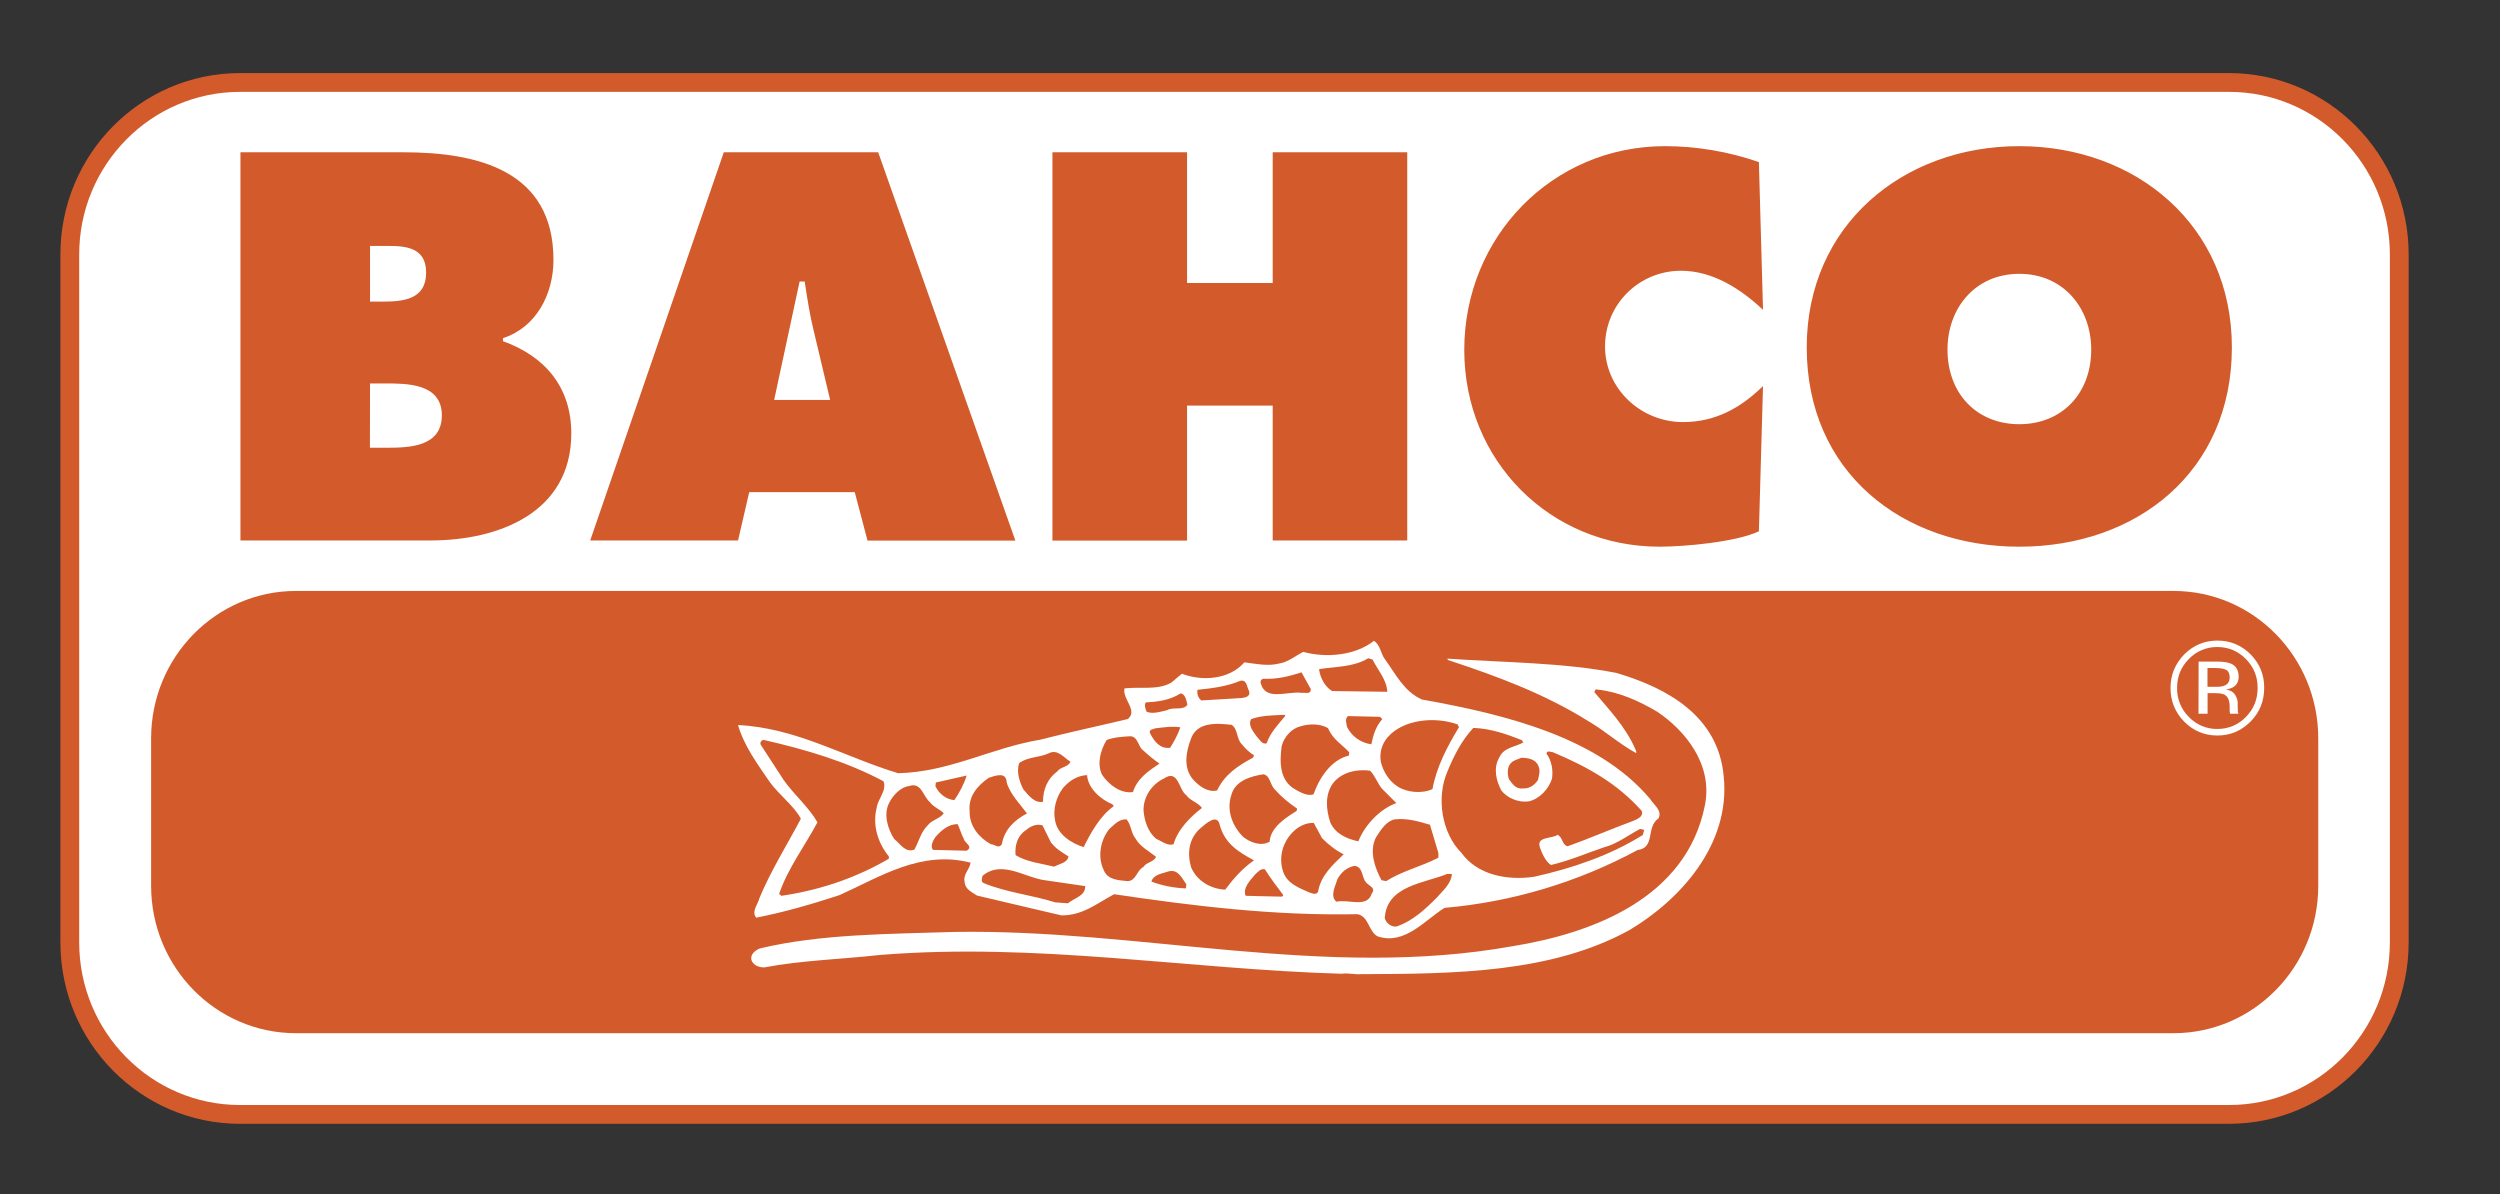 <svg xmlns="http://www.w3.org/2000/svg" xmlns:xlink="http://www.w3.org/1999/xlink" id="Capa_1" x="0px" y="0px" viewBox="0 0 2367.4 1130.9" style="enable-background:new 0 0 2367.4 1130.9;" xml:space="preserve"><rect x="0" y="0" width="2367.4" height="1130.9" fill="#333333" stroke="none"/><style type="text/css">	.st0{fill-rule:evenodd;clip-rule:evenodd;fill:#FFFFFF;stroke:#D35B2B;stroke-width:17.794;stroke-miterlimit:33.89;}	.st1{fill-rule:evenodd;clip-rule:evenodd;fill:#D35B2B;}	.st2{fill-rule:evenodd;clip-rule:evenodd;fill:#FFFFFF;}</style><g>	<path class="st0" d="M2272,892.4c0,89.9-72.2,162.9-161.2,162.9H227.3c-89,0-161.2-73-161.2-162.9V241  c0-89.9,72.2-162.9,161.2-162.9h1883.5c89,0,161.2,72.9,161.2,162.9V892.4z"></path>	<path class="st1" d="M2195.3,838.8c0,77.1-61.4,139.6-137.1,139.6H280.3c-75.8,0-137.2-62.5-137.2-139.6V699.2  c0-77,61.4-139.6,137.2-139.6h1777.9c75.7,0,137.1,62.5,137.1,139.6V838.8z"></path>	<path class="st2" d="M1311.5,624.3c10.5,14.5,17.9,30.3,34.9,38.1c79.7,14.2,167.2,35.9,216.2,94.2c3.5,5.7,11.8,10.9,7.9,18.4  c-12.2,8.4-2.5,27.7-19.9,30c-56.5,30.5-118.6,49.1-182.6,54.7c-18.3,11.1-37.7,35.7-63.4,27c-8.7-4.4-8.4-19.3-19.3-21  c-79.1,1.6-155.3-7.8-230.3-18.9c-16.5,8.8-29.9,20.3-50,20l-79.7-18.7c-4.3-3-11.3-5.7-11.8-12.7c-1.8-7.4,4.7-11.9,5.6-18.5  c-47-12.1-85.7,13.5-124.3,30.8c-25.7,8.4-51.7,16-78.7,21.3c-4.8-5.7,1.7-12.7,3-18.4c10.8-26,26-50.2,39.3-75.3  c-6.5-12.3-21-22.8-29.7-35.1c-11.4-16.7-24.1-33.8-29.8-53.6c54.9,2.5,101.1,30.4,151.6,45.6c48.7-1.1,88.3-24.1,134.4-31.7  c27.4-7.1,55.6-13,83.1-19.6c9.9-8-5.3-18.9-3.2-29c14.8-1.8,31.3,2,44.4-5.5l10-8.4c19.2,7.4,44.9,5.6,59.2-10.8  c10.5,1.3,21.8,3.9,32.6,1.2c8.7-1.3,15.3-7.1,23.1-11.1c22.2,6.1,49.5,3.3,66.9-10.4C1307.1,610.3,1307.6,619.5,1311.5,624.3  L1311.5,624.3z"></path>	<path class="st2" d="M1530.5,637.2c48.8,14.4,96.7,41,101.8,98.1c6.7,65.1-42.3,117.5-89.2,145.4c-73.8,40.7-165.2,41.5-254.5,41.8  c-5.2,0.5-11.7-1.3-18.3-0.4c-146.2-4.3-287.7-29.8-437-17.8c-36.5,4.1-74.4,5.1-109.6,11.8c-4.8,0-9.6-1.7-11.8-6.1  c-2.2-5.7,3-10.1,7.8-11.9c57.8-13.8,123.1-13.6,184-15.6c177.1-2.9,351.3,45.3,528.8,13.5c77.4-12.6,164.4-46.3,181.9-133  c8.1-39.2-19-71.6-45.2-89.1c-17-10-36.1-18.8-56.6-20.9c-2.2-0.9-1.7,1.3-3,2.2c14,16.7,29.7,32.9,38.9,54c0.4,1.3,1.3,2.2,0.9,4  c-16.1-8.8-28.8-20.6-45.8-30.6c-41.4-25.8-86.3-42.4-132.5-57.6l-0.5-1.3C1424.2,627.4,1479.5,627.3,1530.5,637.2L1530.5,637.2z"></path>	<path class="st1" d="M1299.8,624.6c4.7,9.7,13.4,18.9,13.9,30.5l-52.2-0.7c-6.5-3.7-11.5-12.5-12.4-20.8c16-2.4,33-1.9,46.6-10.3  L1299.8,624.6z M1241.2,652.4c0.5,5.6-5.5,3.2-8.7,3.7c-13.3-1.8-33.8,8-38.5-8.7c-0.9-2.3,0.4-4.6,2.7-4.6  c12.8,0.5,24.3-2.4,35.8-6.1L1241.2,652.4z M1182.8,654.3c1.7,5.3-3.5,6.2-7,6.7l-38.2,2.3c-3-2.4-4.4-6.3-3.6-10.1  c14-1.4,27.9-3.2,40.5-8.5C1181,643.3,1180.6,650.8,1182.8,654.3z M1124.4,667.2c-3.4,6.1-13.5,1.8-19.1,5.3  c-6.1,1.4-13.9,4-19.6,1.4c-0.9-2.7-2.6-6.6-0.5-8.8c11.8-0.5,23.1-2.3,32.6-8.4C1122.2,656.7,1123.5,663.2,1124.4,667.2  L1124.4,667.2z M1217.2,677.8c-6.9,8.4-14.3,15.9-17.7,26c-4.3,1.8-7-4-9.6-6.6c-3-4.4-8.3-10.1-5.2-16.2  c9.5-3.6,21.3-3.6,31.7-4.1L1217.2,677.8L1217.2,677.8z M1309,681c-6.1,6.6-8.7,15.4-10.4,23.8c-10-1.3-18.7-7.5-23.1-16.6  c-0.5-4.8-2.2-6.2,0.8-10.1l30.5,0.7L1309,681L1309,681z M1380.3,686l1.3,2.6c-11.2,18.5-21.2,37.5-25.1,58.6  c-10,4.8-24.8,3.1-33.1-2.5c-7.8-4.8-13.5-14-15.7-22.8c-1.7-8.5,0.7-17.3,6.4-23.8C1328.6,681.3,1358.6,678.2,1380.3,686  L1380.3,686z M1166.3,686.4c6.1,3.9,4.4,13.2,9.7,18.4c3.5,4.4,6.8,7.4,11.6,10.5l-1.2,2.3c-13.5,7.1-26.9,15.9-33.8,30.9  c-8.7,2.2-17-4-22.6-10.1c-9.6-10.9-7.1-25.9-2.3-38.6C1133.3,683.5,1152,684.7,1166.3,686.4z M1257.6,689.6  c4.8,11,13.2,15.3,20.1,22.8l-0.4,3.1c-17,4-28.2,21.7-33.4,36.6c-5.1,2.2-12.6-1.7-17.8-4.8c-14.4-8.3-14.5-25.5-12.4-40.9  c2.2-8.4,9.1-16.3,17.4-18.5C1239.3,685.2,1250.7,685.1,1257.6,689.6L1257.6,689.6z M1117.7,688.7c-2.2,7-6.1,13.7-9.6,19.4  c-9.5,1.4-15.2-6.1-19.2-14c-0.9-3.5,3-3.5,5.2-4.4C1101.6,688.8,1110.2,687.5,1117.7,688.7L1117.7,688.7z M1440.9,700.8l1.7,2.2  c-7.3,4.4-18.7,4.5-23,14.6c-5.6,9.7-2.9,22,2.3,31.2c5.3,6.6,15.3,11.4,25.7,10.1c10.4-2.3,19.1-12,22.1-21.6  c1.2-8.4-0.5-17.2-5.3-23.7c0.9-3.5,3.9-1.3,6.1-1.3c33.1,14,60.6,29.3,84.1,55.5c2.3,5.7-5.1,8.4-9.5,10.1  c-20.5,7.5-40.5,16.4-60.8,23.5c-5.3-1.8-4.4-8.3-9.2-10.9c-5.6,4-20.4,1.4-16.9,11.9c2.2,6.2,5.3,13.2,10.5,16.7  c17.4-4,33.5-11.1,50.4-16.8c12.2-3.1,23-11.6,33.9-17.3l4,0.8l-1.3,4.9c-31.3,19.5-66.5,31.4-102.6,39.5c-26.5,4-54.4-2-69.2-22.6  c-18.4-18.4-24.1-51.8-13.3-76.9c6-14.5,13.4-29.5,24.6-41.4C1411.7,689.9,1426.5,695.1,1440.9,700.8z M1082.8,710.8  c5.2,4.8,10,8.7,15.2,12.3c-10,6.6-21.2,14.1-25.1,26.9c-11.3,1.8-22.6-6.5-29.2-16.2c-5.3-10.5-1.4-23.7,4.2-33  c7-2.7,14.3-3.1,22.2-3.6C1077.9,697.2,1077.5,707.3,1082.8,710.8L1082.8,710.8z M836.6,739.8c3.5,8.8-5.2,16.3-6.4,25.1  c-4.3,16.7,1.4,33.8,11.5,46.1v2.2c-31.2,18.2-65.2,29.7-101.7,35.1l-2.2-1.8c8.2-24.2,24.3-45.3,36.3-67.8  c-7.9-14-22.3-26.3-31.9-39.9l-21.9-33.7c-0.9-2.2,0.9-4.4,3-4.4C763,709.8,801.3,721,836.6,739.8L836.6,739.8z M1013.7,721.3  c-2.1,5.3-9.6,4.8-12.6,9.3c-9.1,6.6-13.5,17.2-13.4,28.6c-7.8,1.8-13.9-6.1-18.7-11.8c-3.5-7-6.6-16.2-4-24.6  c7.8-6.2,19.1-5.3,27.8-9.3C1001.5,708.6,1008.1,718.2,1013.7,721.3L1013.7,721.3z"></path>	<path class="st1" d="M1456.8,725.4c2.2,4.4,0.4,9.2-0.4,13.2c-3.5,5.3-8.3,8.4-14.4,8c-6.9,0.9-10.1-4.8-13.1-8.8  c-1.7-4.8-1.8-11.8,2.1-15.4c2.2-2.6,6.1-3.1,9.5-4.8C1447.2,717.5,1454.6,719.2,1456.8,725.4z M1308.7,746.9l13.6,13.6  c-15.3,5.3-30,20.8-36,36.2c-10.5-2.2-21.8-6.9-26.6-18c-4-12.3-5.3-26.3,2.9-37.4c8.2-10.1,22.2-13.2,34.8-11.5  C1302.2,734.7,1304.4,741.7,1308.7,746.9L1308.7,746.9z M953.3,740.9c3.1,11,12.7,20.6,19.2,29.4c-11.7,6.2-21.3,15-23.8,29.1  c-3,4.8-6.9,0-10.4,0c-10.5-5.7-20.5-16.6-20.1-31.2c-1.4-14,7.3-24.2,18.2-31.7C942.4,734.7,952.8,730.3,953.3,740.9z   M1206.9,747.3c6.6,7.4,13.6,13.1,21.4,18.4l-0.4,2.2c-10,6.2-24.8,15.5-25.6,29.1c-8.2,4.9-18.7,0.5-24.8-4.3  c-9.6-9.2-16.7-24.6-11.4-40c3.4-13.2,18.2-17.7,30.4-19.5C1202.9,734.6,1202.6,742.9,1206.9,747.3L1206.9,747.3z M1029.4,734  c0.9,12.7,13.1,23.2,24,27.6l1.3,1.8c-12.6,8.9-21.6,24.7-28.5,38.8c-11.3-3.5-24.9-11.8-27.1-25.4c-2.2-10.5,1.2-22,7.3-30.3  C1012.9,738.8,1020.7,734.4,1029.4,734L1029.4,734z M915.4,734.4c-2.6,8.4-6.9,16.3-11.7,23.3c-8.3-0.8-14.8-6.5-17.9-13.2l0.4-3.5  C896.3,738.8,905.8,736.6,915.4,734.4L915.4,734.4z M1123.3,752.9c3.5,5.3,11.3,7,14.9,12.2c-10.5,8-23,20.3-26.9,34.4  c-5.7,1.8-11.3-3-16.5-5.2c-7.9-6.6-11-17.1-11.9-26.3c-0.5-13.2,7.8-25.5,19.5-30.9C1115.9,727.9,1116.4,748.5,1123.3,752.9  L1123.3,752.9z M880.6,759.6c3.5,4.8,9.2,6.6,13.1,10.5c-3.5,5.3-11.3,6.2-15.2,11.5c-6.5,6.2-8.2,15-12.6,22.9  c-8.7,3.5-13.9-6.1-19.2-10.1c-6.1-9.6-10.5-23.7-4.4-34.7c3.9-7.5,11.2-14.6,19.1-15.5C872.7,740.7,874.1,754.3,880.6,759.6z   M1075.2,793.9c4.4,7.9,13.1,12.3,19.6,17.5c-2.6,5.3-9.1,4.9-12.2,9.7c-6.1,3.1-6.9,13.2-14.8,13.3c-9.1-0.9-19.1-1.3-22.6-10.5  c-6.1-12.3-3.2-28.1,5.1-38.7c4.7-4,9.1-9.7,16.5-9.3C1071.3,781.2,1070.9,788.7,1075.2,793.9L1075.2,793.9z M1155.2,781.8  c4.9,17.1,17.5,25,32.3,32.9c-10.8,7.5-19.1,16.8-27.3,27.8c-13.9-0.8-26.6-8.2-32.2-21c-4-13.6-2.3-27.7,9-37.4  C1141.8,780.1,1153,769.5,1155.2,781.8L1155.2,781.8z M1354.1,781l8,26.8v4.4c-16.1,8.4-34.3,12.5-49.5,22.2l-4.4-0.9  c-6.1-11.4-11.9-27.2-5.3-40.4c4.7-7.1,9.5-15.4,17.8-17.2C1333.2,774.6,1343.7,778,1354.1,781z M1251.9,793.7  c6.1,6.1,12.7,11.4,20.5,15.3c-10,9.7-21.7,19.9-24.2,35.3c-1.7,3.9-6.5,1.3-9.1,0.5c-10.1-4.4-20.5-8.7-24-19.3  c-4.8-14.1-0.1-29,10.3-38.7c4.7-4.4,11.7-7.9,18.7-7.5L1251.9,793.7L1251.9,793.7z M912.6,794.2c0.9,4.4,9.6,7.4,2.7,11.4  l-31.8-0.8c-2.6-3.1-0.4-8.3,2.1-11.9c5.6-6.6,13-12.8,21.3-12.4C909,785,910.3,789.8,912.6,794.2L912.6,794.2z M995.2,797.8  c5.3,6.6,10.5,9.2,16.6,13.2c-0.9,6.1-8.7,7-13.5,9.7c-12.6-3.1-25.7-4.3-36.6-10.9c-0.9-9.6,2.1-18.9,9.9-23.7  c4.4-4,10.4-6.2,15.6-4.5L995.2,797.8z M1294.7,836.7c2.1,2.2,8.3,4.4,4.4,9.2c-4.3,14.5-22.2,5.3-33.5,8c-6.6-5.2-0.9-15,0.8-21.2  c3.5-6.6,9.1-11.5,16.5-12.8C1291.6,821.3,1289,832.3,1294.7,836.7z M1027.6,839.1c0.5,9.2-10,11.1-16.4,16.3l-11.9-0.9  c-22-6.9-46.8-9.5-67.9-18.3c-2.8-1.4-1.4-5.1-0.9-6.9c18.7-15.4,40.3,2.2,60,4.4L1027.6,839.1L1027.6,839.1z M1123.4,837.3l-0.4,4  c-10.9-0.4-22.7-2.6-32.7-6.5c2.2-7,10.4-7.5,16.5-9.7C1115.9,822.9,1119.4,832.1,1123.4,837.3z M1197.8,823.2  c5.5,8.8,11.9,17.1,17.5,24.5l-1.3,1.4l-34.4-0.8c-3.2-7.4,4.9-15.3,9.1-20.4C1191.4,825.6,1193.7,822.3,1197.8,823.2L1197.8,823.2  z M1374.9,827.6c-0.9,9.8-8.7,15.8-14.6,22.7c-11,11.1-22.8,21.8-37.5,27c-5.5,0.9-10.1-3.2-11.5-7.8c1.8-31,37.5-33,59-41.9  L1374.9,827.6z"></path>	<path class="st2" d="M2126.8,624.1c7.4,7.5,11.1,16.6,11.1,27.3c0,10.8-3.7,20-11.1,27.5c-7,7.4-16.8,11.5-27,11.4  c-10.2,0.2-20-4-27.1-11.4c-7.3-7.3-11.3-17.2-11.1-27.5c0-10.7,3.7-19.8,11.1-27.3c7-7.4,16.8-11.5,27-11.4  C2110.3,612.7,2119.3,616.5,2126.8,624.1z M2131.3,619.7c-8.8-8.7-19.2-13.1-31.5-13.1c-12.3,0-22.7,4.4-31.4,13.1  c-8.6,8.8-13,19.4-13,31.7c0,12.5,4.3,23.1,12.9,31.9c8.7,8.8,19.1,13.2,31.4,13.2c12.3,0,22.7-4.4,31.5-13.2  c8.7-8.8,12.9-19.5,12.9-31.9C2144.2,639.1,2139.9,628.5,2131.3,619.7z M2106.3,649.3c-1.8,0.8-4.5,1.1-8.1,1.1h-7.8v-17.8h7.4  c4.7,0,8.2,0.6,10.4,1.8c2.1,1.2,3.2,3.6,3.2,7.2C2111.4,645.4,2109.7,648,2106.3,649.3L2106.3,649.3z M2081.9,675.9h8.6v-19.5h6.8  c4.6,0,7.8,0.5,9.5,1.6c3.1,1.8,4.6,5.6,4.6,11.3v3.9l0.2,1.6c0,0.2,0.1,0.4,0.1,0.6c0,0.2,0.1,0.3,0.1,0.5h8l-0.3-0.6  c-0.3-0.8-0.4-1.7-0.4-2.6c-0.1-1.2-0.1-2.5-0.1-3.7v-3.6c0-2.5-0.9-5-2.6-7.7c-1.8-2.6-4.6-4.2-8.5-4.8c3.1-0.5,5.4-1.3,7.2-2.4  c3.2-2.1,4.8-5.3,4.8-9.7c0-6.2-2.5-10.4-7.6-12.5c-2.8-1.2-7.2-1.8-13.3-1.8h-17L2081.9,675.9L2081.9,675.9L2081.9,675.9z"></path>	<path class="st1" d="M350.4,285.6v-52.7h9.2c19.3,0,43.9-1.9,43.9,25.4c0,25.3-21.7,27.3-41,27.3L350.4,285.6L350.4,285.6z   M227.8,511.8h180c63.7,0,133.2-25.9,133.2-101.4c0-43.9-25.1-73.1-64.7-87.3v-2.9c31.8-10.3,47.8-41.9,47.8-74.1  c0-84.8-71.9-101.9-142.4-101.9h-154V511.8L227.8,511.8z M350.4,363.1h13c21.2,0,55-0.5,55,30.2c0,30.2-31.4,30.7-53.1,30.7h-15  L350.4,363.1L350.4,363.1z M733.1,378.7l24.1-112.1h4.8c2.4,15.6,4.8,31.7,8.7,47.3l15.4,64.8H733.1L733.1,378.7z M709.5,466h99.9  l12.1,45.9h140L831.6,144.2H685.4L558.9,511.8h140L709.5,466L709.5,466z M996.6,144.2h127.5v123.8h81.1V144.2h127.4v367.6h-127.4  V384.1h-81.1v127.8H996.6L996.6,144.2L996.6,144.2z M1669.5,293.4c-21.2-20-47.8-37-77.7-37c-39.6,0-71.9,31.7-71.9,71.6  c0,40.5,34.3,71.7,73.8,71.7c30.4,0,54.5-13.2,75.8-34.1l-3.9,137.5c-21.3,10.2-70.5,14.6-94.1,14.6  c-103.8,0-184.9-81.4-184.9-186.3c0-107.3,83.5-193,190.1-193c29.9,0,60.8,5.3,88.9,15.1L1669.5,293.4L1669.5,293.4z M1912.2,259.3  c42,0,68.1,32.7,68.1,71.7c0,41.9-28,70.7-68.1,70.7c-40.1,0-68-28.8-68-70.7C1844.2,292,1870.2,259.3,1912.2,259.3z M1912.2,138.4  c-110.5,0-201.3,75.1-201.3,190.6c0,118,90.3,188.7,201.3,188.7c111,0,201.3-70.7,201.3-188.7  C2113.5,213.5,2022.8,138.4,1912.2,138.4z"></path></g></svg>